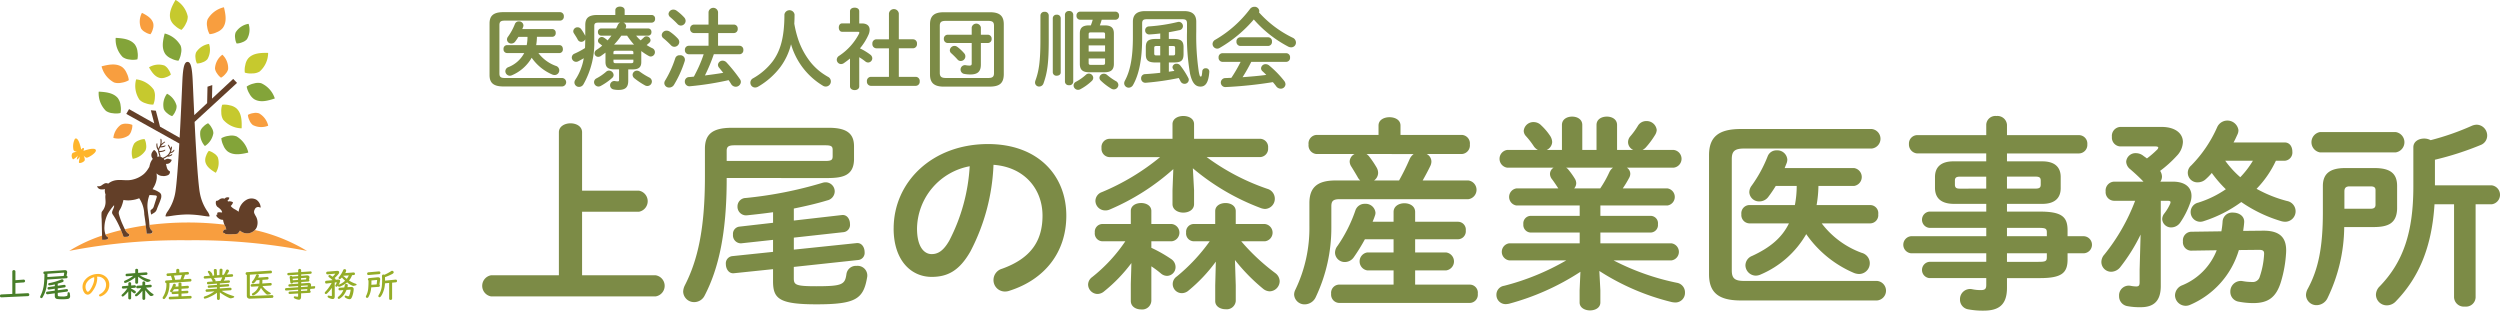 <svg xmlns="http://www.w3.org/2000/svg" xmlns:xlink="http://www.w3.org/1999/xlink" width="402.389" height="50" viewBox="0 0 402.389 50"><defs><style>.a{fill:none;}.b{clip-path:url(#a);}.c{fill:#83a439;}.d{fill:#f89e3f;}.e{fill:#c6c92e;}.f{fill:#633f28;}.g{fill:#ffb52a;}.h{fill:#487e29;}.i{fill:#94ad27;}.j{fill:#7c8b46;}</style><clipPath id="a"><rect class="a" width="402.389" height="50"/></clipPath></defs><g class="b"><path class="c" d="M95.609,33.043a4.042,4.042,0,0,0-2.174-2.389,2.2,2.2,0,0,0-1.155.042,3.231,3.231,0,0,0-1.152.48c-.005,0-.006.01-.009.016a.071.071,0,0,0-.007.012.059.059,0,0,0,0,.02c0,.005-.005.009,0,.016a3.171,3.171,0,0,0,.435,1.106,2.325,2.325,0,0,0,.754.872c1.014.614,2.247.245,3.284-.092a.057.057,0,0,0,.034-.082" transform="translate(-51.398 -17.261)"/><path class="c" d="M87.041,11.955s0,0,.006,0a.056.056,0,0,0,.013.01.051.051,0,0,0,.024.011s0,0,.006,0a2.377,2.377,0,0,0,.885-.206,1.706,1.706,0,0,0,.742-.485,3.016,3.016,0,0,0,.275-2.432.056.056,0,0,0-.069-.039A3.021,3.021,0,0,0,86.9,10.184a1.712,1.712,0,0,0-.088.9,2.391,2.391,0,0,0,.228.87" transform="translate(-48.967 -4.975)"/><path class="c" d="M75.171,45.549h0a.04.04,0,0,0-.05-.013,2.384,2.384,0,0,0-.719.519,1.778,1.778,0,0,0-.5.716,2.955,2.955,0,0,0,.688,2.381.057.057,0,0,0,.088.011,3.017,3.017,0,0,0,1.316-2.044,1.685,1.685,0,0,0-.259-.839,2.41,2.41,0,0,0-.56-.73" transform="translate(-41.652 -25.688)"/><path class="c" d="M45.853,15.11c-.72-.94-1.991-1.052-3.081-1.125a.056.056,0,0,0-.056.056,4.039,4.039,0,0,0,1.135,3.036,2.224,2.224,0,0,0,1.1.39,3.173,3.173,0,0,0,1.235-.021s0,0,.005,0a.047.047,0,0,0,.018-.015.042.042,0,0,0,.012-.015s0,0,0-.006a3.1,3.1,0,0,0,.014-1.159,2.344,2.344,0,0,0-.389-1.138" transform="translate(-24.1 -7.89)"/><path class="c" d="M84.139,50.182a2.2,2.2,0,0,0-1.206-.077,3.2,3.2,0,0,0-1.183.374s0,0,0,0a.052.052,0,0,0-.017.024s0,.007,0,.013,0,0,0,.007a3.137,3.137,0,0,0,.323,1.124,2.344,2.344,0,0,0,.679.959c.957.708,2.22.451,3.289.207a.057.057,0,0,0,.039-.069,4.1,4.1,0,0,0-1.912-2.567" transform="translate(-46.106 -28.242)"/><path class="c" d="M39.585,34.956c-.725-.935-2-1.041-3.087-1.107a.056.056,0,0,0-.056.056,4.012,4.012,0,0,0,1.174,3.045,2.264,2.264,0,0,0,1.107.371,3.165,3.165,0,0,0,1.212-.031s0,0,0,0a.048.048,0,0,0,.019-.015.047.047,0,0,0,.011-.014s0,0,0-.006a3.111,3.111,0,0,0,.007-1.159,2.347,2.347,0,0,0-.4-1.136" transform="translate(-20.56 -19.097)"/><path class="c" d="M60.486,12.382a.056.056,0,0,0-.069.039c-.266,1.062-.549,2.315.135,3.288a2.344,2.344,0,0,0,.946.7,3.141,3.141,0,0,0,1.119.347s.005,0,.009,0l.008,0a.055.055,0,0,0,.027-.019s0,0,0,0a3.209,3.209,0,0,0,.4-1.178,2.181,2.181,0,0,0-.056-1.214,4.116,4.116,0,0,0-2.523-1.957" transform="translate(-33.923 -6.984)"/><path class="c" d="M60.911,34.647a.057.057,0,0,0-.077.02,2.955,2.955,0,0,0-.489,2.434,1.774,1.774,0,0,0,.555.67,2.377,2.377,0,0,0,.757.458s.005,0,.008,0h.013a.052.052,0,0,0,.027-.01s0,0,.006,0a2.4,2.4,0,0,0,.5-.771,1.686,1.686,0,0,0,.19-.881,3.046,3.046,0,0,0-1.489-1.915" transform="translate(-33.979 -19.543)"/><path class="d" d="M63.68,86.657a28.187,28.187,0,0,0-8.246-3.271l-.03.028-.022.021a1.76,1.76,0,0,1-1.081.484,1.73,1.73,0,0,1-1.23-.414l-.035-.031c-.037.053-.075.107-.112.158-.075.1-.177.3-.3.349a2.636,2.636,0,0,1-.748.06,4.116,4.116,0,0,1-1.129-.02.226.226,0,0,1-.174-.137.752.752,0,0,1-.134-.016c-.168-.041-.143-.236-.074-.354a.447.447,0,0,1,.224-.2.63.63,0,0,1,.264-.029,1.666,1.666,0,0,1-.131-.407,2.875,2.875,0,0,1-.156-.294c0-.01-.01-.02-.015-.031s-.012-.022-.017-.034a49.581,49.581,0,0,0-12.058.045c0,.011,0,.022,0,.033s0,.017,0,.026a1.164,1.164,0,0,0,.462.94.06.06,0,0,1,.031.053c-.01.466-.5.353-.878.382a.062.062,0,0,1-.061-.061c-.042-.414-.091-.827-.141-1.239l0-.025c0-.012,0-.024,0-.035-1.162.163-2.289.372-3.38.618l.018.034.011.02a1.591,1.591,0,0,0,.668.759.059.059,0,0,1,.031.053c-.01.466-.5.353-.878.382a.062.062,0,0,1-.059-.045c-.118-.338-.246-.673-.382-1l-.01-.025L33.9,83.4q-1.289.311-2.494.7c0,.011.007.022.012.033s.005.016.008.024a.806.806,0,0,0,.129.212.929.929,0,0,0,.214.168.185.185,0,0,1,.03.053c.149.438-.676.367-.878.382a.062.062,0,0,1-.061-.061c0-.189-.009-.377-.013-.566V84.32c0-.013,0-.026,0-.039A25.042,25.042,0,0,0,25.7,86.657l-.148.092.17-.037A94.069,94.069,0,0,1,44.69,85.035a94.068,94.068,0,0,1,18.968,1.677l.17.037Z" transform="translate(-14.416 -46.361)"/><path class="d" d="M39.537,26.7a2.2,2.2,0,0,0,1.185.048,3.211,3.211,0,0,0,1.177-.394s0,0,0,0a.051.051,0,0,0,.018-.027.036.036,0,0,0,0-.008s0,0,0-.009a3.152,3.152,0,0,0-.343-1.12,2.35,2.35,0,0,0-.7-.949c-.969-.688-2.225-.409-3.287-.148a.057.057,0,0,0-.039.069A4.078,4.078,0,0,0,39.537,26.7" transform="translate(-21.189 -13.431)"/><path class="d" d="M76.837,7s0,0,0,0a.048.048,0,0,0,.024.017.04.04,0,0,0,.013,0s0,0,.007,0A3.141,3.141,0,0,0,78.01,6.7a2.344,2.344,0,0,0,.958-.68c.707-.957.449-2.22.2-3.289A.056.056,0,0,0,79.1,2.7a4.1,4.1,0,0,0-2.566,1.915,2.2,2.2,0,0,0-.076,1.206A3.2,3.2,0,0,0,76.837,7" transform="translate(-43.112 -1.519)"/><path class="d" d="M80.535,20.25a2.956,2.956,0,0,0-1.148,2.2,1.768,1.768,0,0,0,.346.8,2.38,2.38,0,0,0,.6.652s.007,0,.01,0h.007a.052.052,0,0,0,.034,0s0,0,.006,0a2.379,2.379,0,0,0,.679-.585,1.734,1.734,0,0,0,.434-.764,2.984,2.984,0,0,0-.879-2.289.057.057,0,0,0-.088-.011" transform="translate(-44.784 -11.416)"/><path class="d" d="M52.459,7.864a2.376,2.376,0,0,0,.824.34h0a.04.04,0,0,0,.051-.013,2.4,2.4,0,0,0,.371-.826,1.732,1.732,0,0,0,.064-.888C53.555,5.622,52.724,5.164,52,4.789a.057.057,0,0,0-.083.034,2.976,2.976,0,0,0-.107,2.463,1.747,1.747,0,0,0,.648.579" transform="translate(-29.1 -2.698)"/><path class="d" d="M92.292,43.62a2.976,2.976,0,0,0,2.468.153A.056.056,0,0,0,94.8,43.7a3.076,3.076,0,0,0-1.442-1.926,1.657,1.657,0,0,0-.909-.056,2.412,2.412,0,0,0-.887.282s0,0,0,0a.047.047,0,0,0-.017.024.044.044,0,0,0,0,.012s0,0,0,.007a2.368,2.368,0,0,0,.245.847,1.761,1.761,0,0,0,.513.72" transform="translate(-51.642 -23.518)"/><path class="d" d="M43.113,45.825a3.035,3.035,0,0,0-1.232,2.087.057.057,0,0,0,.054.071,2.977,2.977,0,0,0,2.419-.432,1.722,1.722,0,0,0,.424-.753,2.382,2.382,0,0,0,.154-.891l0,0a.055.055,0,0,0-.018-.035h0s0-.006-.007-.008a2.4,2.4,0,0,0-.9-.18,1.7,1.7,0,0,0-.891.147" transform="translate(-23.628 -25.768)"/><path class="e" d="M94.077,19.527c-1.092-.01-2.38.009-3.163.9a2.335,2.335,0,0,0-.459,1.07,3.15,3.15,0,0,0-.078,1.185s0,0,.006.008h0a.054.054,0,0,0,.029.027l0,0a3.148,3.148,0,0,0,1.191.115,2.27,2.27,0,0,0,1.156-.3A4.019,4.019,0,0,0,94.131,19.6a.057.057,0,0,0-.054-.071" transform="translate(-50.974 -11.016)"/><path class="e" d="M83.078,38.745a3.147,3.147,0,0,0-1.185-.094.041.041,0,0,0-.036.036s0,0,0,0a3.15,3.15,0,0,0-.132,1.189,2.269,2.269,0,0,0,.286,1.16,4.022,4.022,0,0,0,2.918,1.409A.057.057,0,0,0,85,42.393c.025-1.091.025-2.376-.853-3.171a2.331,2.331,0,0,0-1.066-.477" transform="translate(-46.104 -21.792)"/><path class="e" d="M74.086,18.7a3.017,3.017,0,0,0,.29-2.431.056.056,0,0,0-.069-.039,3.018,3.018,0,0,0-2.03,1.351,1.716,1.716,0,0,0-.094.9,2.391,2.391,0,0,0,.223.872s0,0,.007,0a.045.045,0,0,0,.011.009.048.048,0,0,0,.025.011s0,0,.006,0a2.388,2.388,0,0,0,.886-.2,1.707,1.707,0,0,0,.745-.481" transform="translate(-40.714 -9.154)"/><path class="e" d="M57.564,23.98a2.972,2.972,0,0,0-2.448.248.057.057,0,0,0-.034.083c.414.7.917,1.5,1.779,1.672a1.715,1.715,0,0,0,.887-.111,2.4,2.4,0,0,0,.806-.417s0-.006,0-.009a.02.02,0,0,0,0-.005.054.054,0,0,0,.007-.035s0,0,0-.005a2.369,2.369,0,0,0-.387-.8,1.747,1.747,0,0,0-.617-.616" transform="translate(-31.072 -13.426)"/><path class="e" d="M63.719.016a.057.057,0,0,0-.088.011c-.539.947-1.145,2.068-.761,3.185a2.328,2.328,0,0,0,.724.945,3.173,3.173,0,0,0,.988.639s.006,0,.01,0H64.6a.054.054,0,0,0,.034-.012s0,0,.005,0a3.207,3.207,0,0,0,.694-1.012,2.232,2.232,0,0,0,.286-1.13,4.018,4.018,0,0,0-1.9-2.624" transform="translate(-35.402 0)"/><path class="e" d="M50.2,29.318a.057.057,0,0,0-.071.054,3.971,3.971,0,0,0,.56,3.227,2.287,2.287,0,0,0,1,.566,3.172,3.172,0,0,0,1.187.21l0,0a.056.056,0,0,0,.034-.017l0,0s.006,0,.008-.007a3.186,3.186,0,0,0,.244-1.2,2.255,2.255,0,0,0-.19-1.184A4.046,4.046,0,0,0,50.2,29.318" transform="translate(-28.232 -16.54)"/><path class="e" d="M77.217,56.159a2.4,2.4,0,0,0-.817-.414h-.006a.052.052,0,0,0-.031.005l-.009,0s-.006,0-.009,0a2.382,2.382,0,0,0-.422.777,1.747,1.747,0,0,0-.133.907c.156.864.952,1.38,1.643,1.806a.056.056,0,0,0,.077-.02,3.015,3.015,0,0,0,.306-2.431,1.7,1.7,0,0,0-.6-.64" transform="translate(-42.749 -31.451)"/><path class="e" d="M50.758,51.381s0,0-.007,0a.042.042,0,0,0-.013-.01.051.051,0,0,0-.024-.01s0,0-.005,0a2.39,2.39,0,0,0-.884.209,1.714,1.714,0,0,0-.74.489,3.018,3.018,0,0,0-.265,2.433.057.057,0,0,0,.069.039,3.044,3.044,0,0,0,2.006-1.351,1.671,1.671,0,0,0,.1-.9,2.412,2.412,0,0,0-.234-.892" transform="translate(-27.473 -28.973)"/><path class="f" d="M58.435,43.774c-.306-2.01-.6-6.988-.811-11.251L64.44,26.26l.014-.013-.616-.644-3.415,3.177.047-2.16v-.027l-.758.259-.012,0-.058,2.649-2.07,1.925c-.078-1.612-.143-3.066-.19-4.137-.027-.616-.049-1.1-.064-1.413-.106-2.2-.331-3.012-.83-3.012s-.724.817-.83,3.012c-.015.306-.036.785-.063,1.391-.082,1.849-.215,4.828-.378,7.805l-3.157-1.786-.669-2.55,0-.013-.811-.077.554,2.115-4.044-2.286-.016-.01-.44.754-.01.016L55.164,36c-.184,3.218-.4,6.294-.625,7.77a7.585,7.585,0,0,1-1.232,3.131,1.851,1.851,0,0,0-.371.783.041.041,0,0,0,.015.032.23.23,0,0,0,.138.027,7.48,7.48,0,0,0,.812-.094,18.294,18.294,0,0,1,2.587-.231,18.307,18.307,0,0,1,2.587.231c.595.085.884.124.95.067a.042.042,0,0,0,.015-.032,1.852,1.852,0,0,0-.371-.783,7.591,7.591,0,0,1-1.232-3.131" transform="translate(-26.302 -12.902)"/><path class="f" d="M46.475,57.267a1.822,1.822,0,0,0,.8-.141.545.545,0,0,0,.331-.428c.033-.127.02-.176-.09-.244a.825.825,0,0,1-.382-.5c-.068-.215-.109-.436-.162-.655a.8.8,0,0,0,.72-.258.969.969,0,0,0,.136-.195c.031-.058.081-.143.037-.206a.159.159,0,0,0-.1-.05l-.147-.038a2.925,2.925,0,0,0-.291-.072.555.555,0,0,0-.287.05,1.486,1.486,0,0,0-.284.149s0,.007-.007.01a1.357,1.357,0,0,0-.154-.217l.211-.1a2.316,2.316,0,0,0,.366-.238.987.987,0,0,0,.4-.039c.089-.036.175-.08.261-.125a.293.293,0,0,0,.084-.054.359.359,0,0,0,.065-.11c.02-.049-.048-.1-.09-.069a1.238,1.238,0,0,1-.486.211.824.824,0,0,0,.127-.131,1.951,1.951,0,0,0,.116-.2l.257-.1a1.167,1.167,0,0,0,.139-.058.845.845,0,0,0,.166-.149.477.477,0,0,0,.074-.086.348.348,0,0,0,.038-.121.061.061,0,0,0-.035-.072.06.06,0,0,0-.076.025.65.65,0,0,1-.283.273,1.383,1.383,0,0,1-.17.062,2.033,2.033,0,0,0,.083-.23,3.843,3.843,0,0,0,.083-.377.4.4,0,0,0-.021-.248.062.062,0,0,0-.112.014c-.021.094-.041.189-.061.283-.027-.063-.05-.128-.081-.19a1.278,1.278,0,0,0-.259-.4.062.062,0,0,0-.1.075,7.278,7.278,0,0,1,.369.791,1.558,1.558,0,0,1-.368.7,2.459,2.459,0,0,1-.855.527.986.986,0,0,0-.225-.136.759.759,0,0,0-.111-.031.913.913,0,0,0-.042-.293c-.043-.13-.084-.258-.116-.391-.005-.023-.011-.046-.017-.068a2.586,2.586,0,0,0,.527-.075,1.022,1.022,0,0,0,.252-.09,1.316,1.316,0,0,0,.149-.122c.055-.045-.015-.129-.074-.1a1.584,1.584,0,0,1-.894.186.536.536,0,0,1,0-.187,1.4,1.4,0,0,1,.137-.365,2.9,2.9,0,0,0,.521-.064.677.677,0,0,0,.182-.057,1.518,1.518,0,0,0,.148-.1c.052-.037.024-.136-.047-.112a2.558,2.558,0,0,1-.684.143,3.054,3.054,0,0,1,.665-.637.061.061,0,0,0-.062-.105,2.222,2.222,0,0,0-.505.375,2.777,2.777,0,0,0,.036-.4,1.345,1.345,0,0,0-.01-.233.826.826,0,0,0-.064-.183c-.025-.06-.112-.024-.114.031-.008.18.02.36.011.54a2.679,2.679,0,0,1-.124.543s0,0,0,.006c-.019.027-.037.054-.055.081l0,0a1.9,1.9,0,0,0-.148.276.8.8,0,0,0-.027.087,2.217,2.217,0,0,1-.159-.8c0-.057-.085-.088-.114-.031a.613.613,0,0,0-.038.341,1.4,1.4,0,0,0,.048.332,2.653,2.653,0,0,0,.126.267l.1.2c0,.032.017.207.024.242.031.171.1.33.141.5a1.037,1.037,0,0,1,.034.229,2.084,2.084,0,0,0-.342.018.8.8,0,0,0,.015-.361,1.254,1.254,0,0,0-.356-.615c-.07-.074-.151-.151-.24-.057a1.867,1.867,0,0,0-.222.291.881.881,0,0,0-.134.623.912.912,0,0,0,.227.464,2.18,2.18,0,0,0-.466.9l-.013.048q-.048.174-.082.339c-.06.114-.136.223-.184.3a3.811,3.811,0,0,1-.675.831,4.3,4.3,0,0,1-1.852.922c-1.047.266-2.112-.146-3.137.212a2.413,2.413,0,0,0-.774.435.67.67,0,0,0-.628-.006,4.5,4.5,0,0,0-.474.309.789.789,0,0,1-.591.106.062.062,0,0,0-.075.075.733.733,0,0,0,.723.442,1.6,1.6,0,0,0,.528-.053,1.48,1.48,0,0,0,0,.545,2.342,2.342,0,0,0,.092.338c0,.013-.007.026-.009.039-.067.418.033.85.008,1.285a2.388,2.388,0,0,1-.341,1.093c-.109.179-.269.306-.3.512a5.605,5.605,0,0,0,.016,1q.013.556.025,1.112.018.781.036,1.562c0,.013,0,.026,0,.039s0,.014,0,.021c0,.189.009.377.013.566a.062.062,0,0,0,.061.061c.2-.015,1.027.056.878-.382a.2.2,0,0,0-.031-.053.929.929,0,0,1-.214-.168.8.8,0,0,1-.129-.212c0-.008-.006-.016-.009-.024l-.012-.033a.893.893,0,0,1-.032-.091,3.077,3.077,0,0,1-.137-1.155,5.016,5.016,0,0,1,.6-2.178,8.7,8.7,0,0,1,.947-1.283.677.677,0,0,1-.016.3c-.061.231-.21.461-.282.735-.068.255.041.394.181.6a11.448,11.448,0,0,1,.6,1.015c.232.439.438.891.628,1.35,0,.01.009.021.013.032l.01.025c.136.332.264.666.382,1a.063.063,0,0,0,.059.045c.382-.029.868.084.878-.383a.06.06,0,0,0-.03-.053,1.59,1.59,0,0,1-.668-.759l-.011-.02-.017-.034c-.122-.24-.224-.486-.312-.678a10.661,10.661,0,0,1-.613-1.653.837.837,0,0,1,.12-.77,4.109,4.109,0,0,0,.251-.482,6.745,6.745,0,0,0,.341-1.114,4.021,4.021,0,0,0,1.37.024,4.478,4.478,0,0,0,1.161-.3,4.83,4.83,0,0,1,.819,2.6c.092.583.171,1.167.243,1.752l0,.035,0,.025c.051.413.1.826.142,1.239a.062.062,0,0,0,.061.061c.381-.029.867.084.878-.383a.061.061,0,0,0-.031-.053,1.164,1.164,0,0,1-.462-.94c0-.009,0-.017,0-.026s0-.022,0-.033c-.028-.256-.036-.51-.061-.706-.077-.595-.17-1.191-.23-1.787a4.721,4.721,0,0,1,.3-2.3h.006c.259.01.519.023.777.05a.8.8,0,0,1,.315.056c.131.081.08.212.041.332l-.22.689q-.1.326-.208.651a.874.874,0,0,1-.395.556.249.249,0,0,0-.15.251,3.528,3.528,0,0,0,.091.5c.009.051.07.052.1.027.183-.143.406-.234.577-.394a1.252,1.252,0,0,0,.285-.526c.187-.52.436-1.016.6-1.544a1.27,1.27,0,0,0,.063-.692.712.712,0,0,0-.336-.406,3.97,3.97,0,0,0-1.049-.489c.046-.079.092-.16.137-.24a3.7,3.7,0,0,0,.536-1.516,3.457,3.457,0,0,0-.04-.791,1.909,1.909,0,0,0,.23.188,1.354,1.354,0,0,0,.779.231" transform="translate(-20.26 -28.926)"/><path class="f" d="M86.2,73.229a1.627,1.627,0,0,0-1.485.013,2.526,2.526,0,0,0-1.31,1.887c0,.02-.006.041-.007.061a6.559,6.559,0,0,0-.57-.367,2.217,2.217,0,0,1-.647-.48.989.989,0,0,1-.058-.088,1.174,1.174,0,0,0,.352-.51.066.066,0,0,0-.023-.088,1.015,1.015,0,0,0-.659-.136.746.746,0,0,0-.094.028,1.642,1.642,0,0,0-.108-.131.781.781,0,0,0,.3-.439.065.065,0,0,0-.045-.079.755.755,0,0,0-.5.019.617.617,0,0,0-.213.176.862.862,0,0,0-.6-.009c-.254.092-.429.367-.713.346a.064.064,0,0,0-.062.047.951.951,0,0,0,.2.911,2.827,2.827,0,0,1,.633.544,1.354,1.354,0,0,1,.153.338.244.244,0,0,1-.165.041c-.058-.008-.112-.034-.171-.04a.725.725,0,0,0-.1,0c-.1,0-.413.021-.364.2a.294.294,0,0,0,.066.11l.009.008a.652.652,0,0,0-.1.04c-.389.2.311.69.493.774a1.209,1.209,0,0,0,.463.089h.014a3.221,3.221,0,0,0,.217.777c.005.012.012.023.017.034s.01.02.015.03a2.832,2.832,0,0,0,.156.294,1.665,1.665,0,0,0,.131.407.632.632,0,0,0-.265.029.451.451,0,0,0-.224.2c-.07.119-.094.312.074.354a.753.753,0,0,0,.134.017.227.227,0,0,0,.174.137,4.133,4.133,0,0,0,1.129.02,2.633,2.633,0,0,0,.748-.06c.121-.049.222-.244.3-.349l.112-.158c.012.01.023.021.035.031a1.732,1.732,0,0,0,1.23.414,1.761,1.761,0,0,0,1.08-.484l.022-.021.03-.029a1.54,1.54,0,0,0,.28-.389,2.075,2.075,0,0,0-.092-1.784A4.317,4.317,0,0,1,85.9,75.4a.756.756,0,0,1,.084-.578.589.589,0,0,1,.855-.309.065.065,0,0,0,.1-.056,1.587,1.587,0,0,0-.739-1.228" transform="translate(-44.985 -41.111)"/><path class="g" d="M28.4,53.137l0-.011c.105-.254.114-.4.025-.451s-.212.031-.377.249l-.007.01c-.113-.559-.378-1.636-.767-1.78a.225.225,0,0,0-.253.058,2.623,2.623,0,0,0-.217,1.781c.063.176.31.254.571.287-.379.042-.776.139-.821.363a.884.884,0,0,0,.168.861.037.037,0,0,0,.02,0,2.723,2.723,0,0,0,.776-.629,1.788,1.788,0,0,0-.178.627.039.039,0,0,0,.019.027.032.032,0,0,0,.018,0l.014,0a1.8,1.8,0,0,0,.451-.471c-.119.464-.221.954-.137,1a.282.282,0,0,0,.14.031,1.14,1.14,0,0,0,.688-.321c.17-.152.053-.543-.1-.891.147.19.32.353.489.353a.252.252,0,0,0,.048,0c.321-.061,1.318-.657,1.428-1.087a.226.226,0,0,0-.078-.247c-.32-.261-1.384.054-1.924.238" transform="translate(-14.97 -28.851)"/><path class="h" d="M4.6,103.5a.231.231,0,0,0-.152-.031l-1.965.1v-1.74l1.344-.091a.229.229,0,0,0-.014-.457l-1.33.1V99.988a.215.215,0,0,0-.069-.166.255.255,0,0,0-.181-.068.259.259,0,0,0-.161.051.215.215,0,0,0-.089.183v3.6l-1.76.084a.221.221,0,0,0-.228.244c0,.144.087.223.244.223l4.231-.192a.227.227,0,0,0,.243-.247.215.215,0,0,0-.115-.2" transform="translate(0 -56.28)"/><path class="h" d="M20.842,105.434c-.032-.149-.123-.18-.193-.18s-.167.026-.167.2c0,.288-.051.366-.079.387a1.857,1.857,0,0,1-.826.09,2.342,2.342,0,0,1-.584-.043c-.06-.022-.09-.093-.09-.212v-.318l1.456-.2a.193.193,0,0,0,.186-.2.191.191,0,0,0-.213-.21l-.032,0-1.4.186v-.3l1.1-.157a.182.182,0,0,0,.17-.2.219.219,0,0,0-.02-.092.187.187,0,0,0-.18-.121l-.041,0-1.03.148v-.339c.306-.084.568-.168.781-.249a.208.208,0,0,0,.16-.2.255.255,0,0,0-.387-.217,8.468,8.468,0,0,1-1.768.546,1.018,1.018,0,0,0-.239.058.147.147,0,0,0-.081.136.186.186,0,0,0,.213.2,4.843,4.843,0,0,0,.849-.154v.285l-1,.144a.187.187,0,0,0-.175.2.193.193,0,0,0,.018.083.2.2,0,0,0,.181.122.257.257,0,0,0,.041,0l.931-.135V105l-1.215.16a.213.213,0,0,0,.014.425.3.3,0,0,0,.046,0l1.156-.156v.39a.715.715,0,0,0,.05.3.448.448,0,0,0,.344.225,5.129,5.129,0,0,0,.793.038,4.71,4.71,0,0,0,.95-.058.4.4,0,0,0,.33-.414,2.251,2.251,0,0,0-.057-.47" transform="translate(-9.606 -58.218)"/><path class="h" d="M15.957,101.516c0-.052.008-.129.016-.23l3.081-.208a.18.18,0,0,0,.18-.2.173.173,0,0,0-.162-.195l.1-.486.008-.056c0-.024,0-.044,0-.057,0-.136-.062-.3-.36-.314l-3.29.222a.181.181,0,0,0-.18.2c0,.173.108.2.173.2h0a16.127,16.127,0,0,1-.085,1.629,5.573,5.573,0,0,1-.53,1.844.574.574,0,0,0-.074.216.189.189,0,0,0,.086.163.2.2,0,0,0,.108.036.225.225,0,0,0,.19-.132,4.762,4.762,0,0,0,.579-1.405,7.918,7.918,0,0,0,.161-1.229m.037-.634q.006-.211.006-.356v-.167l2.614-.183h.009c.064,0,.08.031.083.065l-.085.468Z" transform="translate(-8.369 -56.29)"/><path class="g" d="M34.236,101.646a1.828,1.828,0,0,0-1.277-.465,2.778,2.778,0,0,0-1.051.206,2.469,2.469,0,0,0-.941.654,1.748,1.748,0,0,0-.486,1.178,1.579,1.579,0,0,0,.292.986.675.675,0,0,0,.54.307c.289,0,.585-.247.906-.756a3.5,3.5,0,0,0,.631-1.813,1.084,1.084,0,0,0-.04-.323l.158-.006a1.291,1.291,0,0,1,1.3,1.322,1.546,1.546,0,0,1-.336.964,1.652,1.652,0,0,1-.508.448,1.625,1.625,0,0,0-.222.138.2.2,0,0,0-.065.141.176.176,0,0,0,.037.1.181.181,0,0,0,.156.074.439.439,0,0,0,.165-.038,2.125,2.125,0,0,0,.849-.6,1.865,1.865,0,0,0,.445-1.236,1.662,1.662,0,0,0-.547-1.282m-1.877.3a2.343,2.343,0,0,1-.134.726,4.235,4.235,0,0,1-.462.96c-.226.346-.367.418-.445.418-.055,0-.12-.054-.187-.157a1.223,1.223,0,0,1-.175-.679,1.271,1.271,0,0,1,.257-.739,2.049,2.049,0,0,1,1.134-.773c.008.112.012.194.012.244" transform="translate(-17.197 -57.085)"/><path class="h" d="M46.008,101.552a1.085,1.085,0,0,0,.353-.124,5.673,5.673,0,0,0,1.254-.764v.8a.2.2,0,0,0,.231.215c.151,0,.234-.076.234-.215v-.917a7.167,7.167,0,0,0,1.194.741.765.765,0,0,0,.315.1.929.929,0,0,0,.383-.108c.029-.013.115-.051.115-.121s-.073-.118-.246-.171a5.718,5.718,0,0,1-1.478-.661l1.029-.071a.186.186,0,0,0,.191-.2c0-.135-.08-.21-.228-.21h0l-1.274.09V99.5a.212.212,0,0,0-.046-.138.223.223,0,0,0-.188-.086.205.205,0,0,0-.231.224v.468l-1.354.1a.19.19,0,0,0-.2.2.187.187,0,0,0,.207.207l1.027-.071a5.81,5.81,0,0,1-1.331.775c-.1.041-.149.1-.149.18a.173.173,0,0,0,.191.191" transform="translate(-25.849 -56.011)"/><path class="h" d="M52.662,105.889a4.392,4.392,0,0,1-.51-.41,5.025,5.025,0,0,1-.519-.542l.732-.058a.208.208,0,0,0,.123-.361.193.193,0,0,0-.146-.053l-.836.063v-.387c0-.136-.081-.21-.228-.21a.242.242,0,0,0-.141.042.191.191,0,0,0-.085.168v.423l-.791.061a.2.2,0,0,0-.2.212.207.207,0,0,0,.058.158.227.227,0,0,0,.179.047l.563-.044a4.229,4.229,0,0,1-.822.923c-.068.057-.106.091-.118.1a.186.186,0,0,0-.057.13.181.181,0,0,0,.044.117.169.169,0,0,0,.137.066.619.619,0,0,0,.315-.175,4.634,4.634,0,0,0,.692-.716v1.238a.236.236,0,0,0,.031.117.228.228,0,0,0,.424-.117v-1.338a8.094,8.094,0,0,0,.678.8.39.39,0,0,0,.257.146.785.785,0,0,0,.315-.087c.024-.012.1-.048.1-.112s-.058-.117-.191-.208" transform="translate(-28.133 -58.636)"/><path class="h" d="M47.2,105.809a.263.263,0,0,0-.142-.219,6.816,6.816,0,0,0-.619-.351v-.082l.577-.043a.187.187,0,0,0,.194-.2.219.219,0,0,0-.054-.145A.2.2,0,0,0,47,104.7l-.561.042v-.323a.2.2,0,0,0-.048-.135.233.233,0,0,0-.18-.075.247.247,0,0,0-.141.042.192.192,0,0,0-.085.168v.36l-.836.066a.189.189,0,0,0-.2.2.223.223,0,0,0,.024.1.2.2,0,0,0,.183.1l.03,0,.648-.048a4.654,4.654,0,0,1-.844.981.232.232,0,0,0-.092.167.172.172,0,0,0,.051.121c.07.081.17.078.3-.024a4.3,4.3,0,0,0,.73-.746v1.076a.2.2,0,0,0,.033.114.211.211,0,0,0,.2.1.219.219,0,0,0,.186-.089.211.211,0,0,0,.04-.129v-1.123c.052.041.119.1.2.165.151.127.164.135.167.138a.243.243,0,0,0,.341-.01.221.221,0,0,0,.049-.138" transform="translate(-25.331 -58.792)"/><path class="i" d="M65.982,106.568a.209.209,0,0,0-.2-.081l-1.4.062v-.426l.895-.054a.2.2,0,0,0,.215-.215.183.183,0,0,0-.21-.2l-.9.056v-.367l.972-.065a.206.206,0,0,0,.215-.223c0-.129-.078-.2-.218-.2l-.97.074v-.382a.208.208,0,0,0-.048-.137.243.243,0,0,0-.194-.086.254.254,0,0,0-.164.057.2.2,0,0,0-.08.166v.418l-.5.039a.717.717,0,0,0,.074-.249.2.2,0,0,0-.114-.193.239.239,0,0,0-.123-.032c-.106,0-.186.072-.237.214a4.135,4.135,0,0,1-.372.772.418.418,0,0,0-.079.19.182.182,0,0,0,.063.134.173.173,0,0,0,.123.055c.068,0,.187-.049.443-.472l.721-.049v.365l-.885.056a.2.2,0,0,0-.215.213.191.191,0,0,0,.054.146.237.237,0,0,0,.182.048l.863-.051v.417l-1.348.059a.2.2,0,0,0-.216.218.183.183,0,0,0,.088.17.244.244,0,0,0,.12.035h.01l3.246-.134a.224.224,0,0,0,.182-.352" transform="translate(-35.169 -58.861)"/><path class="i" d="M61.17,101.561l3.342-.232a.192.192,0,0,0,.191-.215c0-.14-.082-.218-.234-.218h0l-1.066.075c.06-.148.118-.3.172-.455s.082-.238.094-.273l.434-.032A.193.193,0,0,0,64.3,100a.225.225,0,0,0-.027-.106.2.2,0,0,0-.194-.109l-1.321.1v-.358a.229.229,0,0,0-.052-.152.242.242,0,0,0-.2-.087.263.263,0,0,0-.163.052.23.23,0,0,0-.085.187v.4l-1.373.1a.189.189,0,0,0-.191.21.208.208,0,0,0,.026.105.2.2,0,0,0,.183.108l.5-.038c.087.248.159.476.213.681l-.948.066a.194.194,0,0,0-.2.215.217.217,0,0,0,.06.156.214.214,0,0,0,.145.062v.1a3.673,3.673,0,0,1-.518,2.063.4.4,0,0,0-.09.2.192.192,0,0,0,.093.162.206.206,0,0,0,.114.04.255.255,0,0,0,.193-.12,2.932,2.932,0,0,0,.357-.56,4.272,4.272,0,0,0,.343-1.851Zm1.987-1.279a6.36,6.36,0,0,1-.226.72l-.841.059a3.982,3.982,0,0,0-.218-.681v0Z" transform="translate(-33.891 -56.018)"/><path class="i" d="M79.843,103.579a7.173,7.173,0,0,1-1.733-.781l1.4-.092a.187.187,0,0,0,.194-.2c0-.136-.079-.21-.226-.21h0l-1.666.112v-.226l1.3-.093a.191.191,0,1,0,0-.38l-1.3.09v-.2l1.422-.1a.2.2,0,0,0,.207-.2.176.176,0,0,0-.2-.191l-.8.06c.2-.286.221-.376.221-.421a.22.22,0,0,0-.045-.14l1.127-.082a.2.2,0,0,0,.21-.21.188.188,0,0,0-.024-.1.185.185,0,0,0-.17-.1.242.242,0,0,0-.043,0l-.785.057c.314-.384.353-.514.353-.578a.216.216,0,0,0-.11-.187.28.28,0,0,0-.153-.044.225.225,0,0,0-.217.165,4.859,4.859,0,0,1-.341.678l-.261.019.048-.756v-.024c0-.08-.031-.215-.242-.215a.218.218,0,0,0-.236.238l-.013.789-.407.029-.026-.77a.22.22,0,0,0-.241-.238.248.248,0,0,0-.187.063.2.2,0,0,0-.049.152.174.174,0,0,0,0,.027l.056.8-.3.022a.179.179,0,0,0,.028-.1.873.873,0,0,0-.316-.517c-.159-.162-.272-.184-.363-.117a.147.147,0,0,0-.071.122.21.21,0,0,0,.052.125,1.715,1.715,0,0,1,.231.426.373.373,0,0,0,.047.087l-.782.056a.2.2,0,0,0-.209.213.194.194,0,0,0,.035.115.179.179,0,0,0,.148.076.218.218,0,0,0,.049,0l.975-.07v.01a.225.225,0,0,0,.047.124,2.054,2.054,0,0,1,.173.324.487.487,0,0,0,.039.074l-.743.054a.192.192,0,0,0-.2.2.2.2,0,0,0,.052.148.173.173,0,0,0,.124.044.236.236,0,0,0,.047,0l1.388-.1v.2l-1.29.093a.186.186,0,0,0-.2.2.163.163,0,0,0,.193.18l1.293-.09v.223l-1.64.109a.187.187,0,0,0-.191.2.2.2,0,0,0,.112.183.2.2,0,0,0,.111.024l1.207-.081c-.168.12-.339.231-.51.329a5.09,5.09,0,0,1-.916.438c-.137.045-.174.059-.188.066a.175.175,0,0,0-.1.16.165.165,0,0,0,.178.183,2.647,2.647,0,0,0,.678-.235,5.757,5.757,0,0,0,1.26-.715v.946a.233.233,0,0,0,.465,0v-1.014c.166.127.346.253.537.374a8.006,8.006,0,0,0,1.006.547.493.493,0,0,0,.2.043,1.285,1.285,0,0,0,.454-.118c.03-.012.122-.051.122-.121s-.084-.122-.281-.179m-2.828-2.64a1.215,1.215,0,0,0-.2-.214l1.383-.1a.326.326,0,0,0-.019.039,4.594,4.594,0,0,1-.256.528l-.837.063a.184.184,0,0,0,.026-.1.391.391,0,0,0-.1-.223" transform="translate(-42.433 -55.983)"/><path class="i" d="M95.127,103.971a.206.206,0,0,0-.17-.076l-3.343.131c-.024,0-.041,0-.053,0-.074,0-.123-.014-.143-.04a.214.214,0,0,1-.026-.127v-3.251l3.355-.221a.194.194,0,0,0,.2-.215.2.2,0,0,0-.229-.218l-3.811.251a.2.2,0,0,0-.193.221.2.2,0,0,0,.119.2.236.236,0,0,0,.072.016v3.313a.6.6,0,0,0,.079.344.529.529,0,0,0,.459.17l3.544-.133a.16.16,0,0,0,.105-.035.216.216,0,0,0,.089-.183.219.219,0,0,0-.053-.144" transform="translate(-51.178 -56.394)"/><path class="i" d="M95.969,102.9a.188.188,0,0,0-.215-.2l-1.315.085a2.618,2.618,0,0,0,.028-.377V102.2l.775-.051a.2.2,0,0,0,.214-.218c0-.127-.075-.2-.212-.2l-.021,0-1.444.11a.877.877,0,0,0,.122-.329.2.2,0,0,0-.091-.168.29.29,0,0,0-.162-.047c-.1,0-.166.059-.212.176-.031.076-.068.156-.111.24a2.994,2.994,0,0,1-.441.686c-.077.081-.113.141-.113.189a.194.194,0,0,0,.077.153.169.169,0,0,0,.106.041c.081,0,.229-.055.567-.524l.48-.034v.177a2.5,2.5,0,0,1-.031.406l-1.177.078a.2.2,0,0,0-.215.212.184.184,0,0,0,.207.2l1.077-.065a2.042,2.042,0,0,1-.9,1.082,1.076,1.076,0,0,0-.115.074.172.172,0,0,0-.059.136.165.165,0,0,0,.186.18.3.3,0,0,0,.142-.04,2.6,2.6,0,0,0,.491-.333,2.39,2.39,0,0,0,.628-.85,4.887,4.887,0,0,0,.845,1.007.333.333,0,0,0,.231.083,1.679,1.679,0,0,0,.39-.062c.1-.023.115-.082.115-.115,0-.075-.081-.126-.143-.157a3.378,3.378,0,0,1-.556-.374,3.044,3.044,0,0,1-.634-.667l1.262-.078a.205.205,0,0,0,.218-.221" transform="translate(-52.232 -57.154)"/><path class="i" d="M110.179,102.185a.173.173,0,0,0-.194-.11l-.512.039.025-.169,0-.065c-.007-.143-.081-.316-.4-.33l-1.181.085v-.225l1.113-.075c.178-.012.2-.12.2-.183a.171.171,0,0,0-.066-.142l.077-.329,0-.069c-.027-.171-.154-.262-.38-.273l-.954.074v-.225l1.49-.1a.193.193,0,0,0,.2-.2.186.186,0,0,0-.051-.14.2.2,0,0,0-.155-.045l-1.489.1v-.268a.238.238,0,1,0-.476,0v.3l-1.551.107c-.176.012-.2.12-.2.183a.186.186,0,0,0,.2.207l1.549-.106v.229l-.943.075a.209.209,0,0,0-.192-.1c-.2,0-.234.129-.234.2a.164.164,0,0,0,0,.035l.1.772c.027.177.13.214.213.214a.206.206,0,0,0,.228-.157l.824-.054v.229l-1.373.1a.185.185,0,0,0-.2.2.167.167,0,0,0,.191.178l.027,0,1.351-.091v.2l-1.91.131a.192.192,0,0,0-.2.2.2.2,0,0,0,.052.149.178.178,0,0,0,.14.042l1.919-.13v.231l-1.341.075a.188.188,0,0,0-.2.2.172.172,0,0,0,.05.131.23.23,0,0,0,.171.047l1.317-.075v.42c0,.076-.031.092-.078.092a1.628,1.628,0,0,1-.363-.041.4.4,0,0,0-.093-.014.15.15,0,0,0-.16.17c0,.077.049.137.146.177a1.954,1.954,0,0,0,.659.2c.166,0,.365-.081.365-.464v-.564l1.332-.078c.183-.008.21-.12.21-.186a.174.174,0,0,0-.1-.168l.043-.279.575-.045a.194.194,0,0,0,.2-.207.247.247,0,0,0-.014-.083m-1.239.363-.03.246-.986.057v-.234Zm.069-.567-.019.17-1.066.072v-.2l1.058-.072h.007c.017,0,.017.009.018.025Zm-1.085-.939v-.258l.834-.061h.009c.015.006.019.013.02.018l-.056.248Zm-.476-.223v.252l-.849.058-.026-.245Z" transform="translate(-59.43 -56.018)"/><path class="i" d="M126.921,105.343c-.033,0-.06,0-.08,0l-.55.036a1.361,1.361,0,0,0,.063-.3.2.2,0,0,0-.112-.192.329.329,0,0,0-.141-.036c-.086,0-.2.039-.233.226-.022.112-.05.226-.084.342l-.706.048a.209.209,0,0,0-.22.221.186.186,0,0,0,.21.2l.567-.038a2.552,2.552,0,0,1-.759,1.024c-.1.079-.143.145-.143.206a.2.2,0,0,0,.057.135c.068.075.171.061.293-.02a2.523,2.523,0,0,0,.651-.61,3.517,3.517,0,0,0,.412-.77l.591-.041c.044,0,.058.007.061.01a.028.028,0,0,1,.006.021,2.215,2.215,0,0,1-.066.407,2.638,2.638,0,0,1-.173.545.14.14,0,0,1-.134.087.819.819,0,0,1-.288-.079.338.338,0,0,0-.129-.033.151.151,0,0,0-.159.173c0,.064.046.123.139.18a1.251,1.251,0,0,0,.628.231.368.368,0,0,0,.31-.176,1.893,1.893,0,0,0,.192-.459,3.543,3.543,0,0,0,.175-.968.335.335,0,0,0-.381-.367" transform="translate(-70.373 -59.154)"/><path class="i" d="M124.849,101.73a4.355,4.355,0,0,1-1.006-.5,2.593,2.593,0,0,0,.49-.859l.265-.019a.19.19,0,0,0,.2-.207.211.211,0,0,0-.215-.21l-1.358.106a.914.914,0,0,0,.156-.411.216.216,0,0,0-.1-.185.258.258,0,0,0-.139-.038.236.236,0,0,0-.242.163,2.888,2.888,0,0,1-.205.423,4.126,4.126,0,0,1-.469.678.226.226,0,0,0-.072.146.2.2,0,0,0,.063.134.167.167,0,0,0,.12.055c.058,0,.156-.034.378-.276.018.07.112.2.5.536a2.788,2.788,0,0,1-.887.586,1.207,1.207,0,0,0-.177.079l-.016.013a1.482,1.482,0,0,0,.282-.627c0-.091-.036-.242-.279-.242l-.058,0-.389.042v-.011a.272.272,0,0,0-.124-.221c-.009-.006-.028-.02-.057-.044a4.114,4.114,0,0,0,.642-.665.433.433,0,0,0,.107-.249c0-.113-.055-.247-.316-.247h-.017l-1.547.127a.208.208,0,0,0-.21.226.194.194,0,0,0,.221.21.364.364,0,0,0,.05,0l1.147-.114.03,0h.011a.308.308,0,0,1-.048.079,3.707,3.707,0,0,1-.377.415c-.142-.094-.25-.163-.329-.21-.137-.078-.25-.074-.312.018a.194.194,0,0,0-.04.112c0,.061.042.12.127.181a4.95,4.95,0,0,1,.544.451l-1,.1a.2.2,0,0,0-.2.217c0,.2.125.231.2.231a.442.442,0,0,0,.055-.006l.8-.1c-.049.1-.115.22-.2.355a6.383,6.383,0,0,1-.827,1.086.259.259,0,0,0-.084.179.153.153,0,0,0,.053.115c.088.084.2.078.326-.04a5.5,5.5,0,0,0,.763-.9v1.216a.19.19,0,0,1-.012.081c0,.007-.022.016-.061.016a1.563,1.563,0,0,1-.314-.042.783.783,0,0,0-.15-.022.139.139,0,0,0-.149.156c0,.087.082.165.251.238a1.52,1.52,0,0,0,.574.161c.148,0,.325-.072.325-.418v-2.242l.281-.035h.046a1.287,1.287,0,0,1-.179.4.319.319,0,0,0-.051.146.162.162,0,0,0,.075.139.2.2,0,0,0,.108.035c.071,0,.152-.069.256-.222a.185.185,0,0,0-.007.05.155.155,0,0,0,.173.167.917.917,0,0,0,.3-.094,4.09,4.09,0,0,0,1-.61,2.517,2.517,0,0,0,.965.57,2.054,2.054,0,0,0,.454-.1c.083-.023.1-.068.1-.1,0-.068-.069-.123-.218-.173m-1.04-1.32a2.8,2.8,0,0,1-.329.557,3.83,3.83,0,0,1-.368-.308.361.361,0,0,0-.221-.132h-.01l.041-.051Z" transform="translate(-67.665 -56.084)"/><path class="i" d="M135.812,100.811l.036,0,1.667-.142h0a.22.22,0,1,0-.017-.441l-.017,0-1.678.148a.209.209,0,0,0-.208.228.192.192,0,0,0,.218.207" transform="translate(-76.5 -56.546)"/><path class="i" d="M137.385,103.739a.205.205,0,0,0-.076-.169l.116-.749a.846.846,0,0,0,.008-.11c0-.14-.06-.306-.343-.306-.03,0-.055,0-.079,0l-1.326.131c-.186.018-.224.123-.224.207a.194.194,0,0,0,.093.178,11.666,11.666,0,0,1-.056,1.382,3.205,3.205,0,0,1-.3,1.032.424.424,0,0,0-.067.183.182.182,0,0,0,.1.176.23.23,0,0,0,.108.029.257.257,0,0,0,.207-.152,3.364,3.364,0,0,0,.432-1.413c.005-.053.009-.1.013-.128l1.174-.082a.2.2,0,0,0,.217-.213m-.443-.835-.071.652-.853.065c.009-.272.014-.508.014-.7l.831-.078h.024c.026,0,.051,0,.054.063" transform="translate(-76.241 -57.776)"/><path class="i" d="M142.51,101.429l-1.7.169c0-.1,0-.278-.008-.565a9.491,9.491,0,0,0,1.143-.494c.173-.088.258-.183.258-.288a.223.223,0,0,0-.068-.157.254.254,0,0,0-.357-.019,7.321,7.321,0,0,1-1.076.582.254.254,0,0,0-.148-.048c-.089,0-.239.035-.239.272,0,.048.006.142.016.277.005.083.008.173.008.27a8.455,8.455,0,0,1-.063,1.181,3.447,3.447,0,0,1-.451,1.253.462.462,0,0,0-.094.222.172.172,0,0,0,.07.143.2.2,0,0,0,.119.043c.117,0,.252-.151.424-.476a4.317,4.317,0,0,0,.454-1.767l.674-.062v2.519c0,.139.084.215.237.215a.23.23,0,0,0,.212-.109.212.212,0,0,0,.027-.106v-2.561l.574-.055a.209.209,0,0,0,.214-.223.2.2,0,0,0-.226-.215" transform="translate(-78.835 -56.425)"/><path class="j" d="M203.3,56.38a1.726,1.726,0,0,1,0,3.4h-9.134V70h11.818a1.72,1.72,0,0,1,0,3.405H179.533a1.726,1.726,0,0,1,0-3.405h10.9V46.984c0-.949.949-1.44,1.866-1.44.949,0,1.866.491,1.866,1.44v9.4Z" transform="translate(-100.477 -25.695)"/><path class="j" d="M259.311,55.283v.164c0,8.643-1.277,14.372-3.535,18.726a1.874,1.874,0,0,1-1.67,1.081,1.753,1.753,0,0,1-1.8-1.7,2.453,2.453,0,0,1,.262-.982c2.062-4.027,3.241-9.036,3.241-17.548V50.569c0-2.226,1.08-3.372,4.321-3.372h15.649c3.045,0,4.027,1.08,4.027,2.979v2.161c-.066,2.553-1.833,2.913-4.027,2.947Zm2.325,10.509a1.282,1.282,0,0,1-1.31-1.408,1.168,1.168,0,0,1,1.015-1.276l5.435-.622v-1.7c-1.44.2-2.848.36-4.125.491a1.386,1.386,0,0,1-1.6-1.408,1.346,1.346,0,0,1,1.342-1.375,64.682,64.682,0,0,0,12.277-2.423,1.827,1.827,0,0,1,.556-.1,1.466,1.466,0,0,1,1.474,1.473,1.516,1.516,0,0,1-1.211,1.44c-1.6.491-3.438.917-5.37,1.31v1.932l7.727-.884c.851-.1,1.31.688,1.31,1.441a1.176,1.176,0,0,1-1.015,1.31l-8.021.883v1.932L280.2,65.759c.851-.1,1.31.688,1.31,1.44a1.145,1.145,0,0,1-1.015,1.277L270.114,69.59v1.8c0,1.08.262,1.309,3.6,1.309,4.223,0,4.649-.262,4.878-2a1.539,1.539,0,0,1,1.637-1.276,1.556,1.556,0,0,1,1.7,1.767c-.589,3.536-1.768,4.42-8.151,4.42-6.056,0-7.006-.917-7.006-3.732V69.95l-6.286.655c-.818.1-1.309-.688-1.309-1.473a1.169,1.169,0,0,1,1.015-1.277l6.58-.687V65.235Zm13.586-13.259c1.015,0,1.146-.229,1.146-.786V50.8c0-.557-.131-.786-1.146-.786H260.588c-1.015,0-1.277.229-1.277.917v1.6Z" transform="translate(-142.347 -26.628)"/><path class="j" d="M330.048,66.791c0-7.464,6.188-13.586,15.191-13.586,7.988,0,12.6,5.009,12.6,11.524,0,5.925-3.5,10.279-9.134,12.08a2.145,2.145,0,0,1-.754.131,1.835,1.835,0,0,1-1.833-1.866,1.886,1.886,0,0,1,1.375-1.8c4.648-1.67,6.515-4.485,6.515-8.544,0-4.289-2.914-7.825-7.89-8.185a32.756,32.756,0,0,1-3.7,13.914c-1.8,3.176-3.732,4.125-6.253,4.125-3.339,0-6.122-2.684-6.122-7.791m3.765,0c0,3.012,1.178,4.125,2.357,4.125,1.015,0,1.9-.524,2.848-2.193a29.612,29.612,0,0,0,3.274-11.949,10.37,10.37,0,0,0-8.479,10.018" transform="translate(-186.209 -30.018)"/><path class="j" d="M408.831,66.509a25.027,25.027,0,0,1-4.387,4.55,1.683,1.683,0,0,1-1.08.426,1.546,1.546,0,0,1-1.506-1.506,1.527,1.527,0,0,1,.655-1.212,25.507,25.507,0,0,0,5.336-5.761h-3.667a1.264,1.264,0,0,1-1.244-1.408,1.248,1.248,0,0,1,1.211-1.375h4.583v-2.1c0-.851.818-1.276,1.67-1.276.818,0,1.637.425,1.637,1.276v2.1h3.274a1.4,1.4,0,0,1,0,2.783h-3.274v1.047a22.412,22.412,0,0,1,3.176,1.8,1.556,1.556,0,0,1,.72,1.31,1.406,1.406,0,0,1-1.342,1.408,1.523,1.523,0,0,1-.982-.36,16.207,16.207,0,0,0-1.572-1.179V72.6a1.47,1.47,0,0,1-1.637,1.375c-.851,0-1.67-.458-1.67-1.375v-2.75Zm10.083-11.72v2.226c0,.917-.851,1.375-1.735,1.375-.851,0-1.735-.458-1.735-1.375V54.789l.131-3.4a37.065,37.065,0,0,1-10.181,6.482,1.7,1.7,0,0,1-.786.164,1.565,1.565,0,0,1-1.571-1.538,1.526,1.526,0,0,1,1.047-1.408,37.291,37.291,0,0,0,9.363-5.631h-8.184a1.341,1.341,0,0,1-1.244-1.473,1.323,1.323,0,0,1,1.244-1.473h10.181V44.149c0-.884.884-1.31,1.735-1.31.884,0,1.735.426,1.735,1.31v2.357h10.64a1.328,1.328,0,0,1,1.277,1.473,1.345,1.345,0,0,1-1.277,1.473h-8.61a36.032,36.032,0,0,0,9.756,5.107,1.654,1.654,0,0,1,1.212,1.571,1.634,1.634,0,0,1-1.572,1.67,2.334,2.334,0,0,1-.655-.13,37.1,37.1,0,0,1-10.967-6.417Zm11.393,5.435a1.4,1.4,0,0,1,0,2.783h-3.8a33.61,33.61,0,0,0,5.467,5.107,1.686,1.686,0,0,1,.72,1.309,1.656,1.656,0,0,1-1.6,1.637,1.755,1.755,0,0,1-1.081-.425,30.046,30.046,0,0,1-4.518-4.616l.131,4.092v2.521a1.465,1.465,0,0,1-1.637,1.31c-.851,0-1.67-.458-1.67-1.31V70.11l.1-3.831a25.4,25.4,0,0,1-4.387,4.649,1.67,1.67,0,0,1-1.047.426,1.465,1.465,0,0,1-.851-2.685,29.171,29.171,0,0,0,5.3-5.663h-2.554a1.264,1.264,0,0,1-1.244-1.408,1.247,1.247,0,0,1,1.211-1.375h3.47V58.161c0-.884.818-1.31,1.67-1.31.818,0,1.637.425,1.637,1.31v2.062Z" transform="translate(-226.723 -24.169)"/><path class="j" d="M481.582,49.216a1.39,1.39,0,0,1-1.31-1.539,1.373,1.373,0,0,1,1.31-1.539h9.952V44.632c0-.916.884-1.342,1.768-1.342s1.768.426,1.768,1.342v1.506h9.854a1.372,1.372,0,0,1,1.31,1.539,1.39,1.39,0,0,1-1.31,1.539h-5.631a1.384,1.384,0,0,1,.753,1.211,1.752,1.752,0,0,1-.164.687c-.393.818-.818,1.6-1.244,2.357H506a1.521,1.521,0,0,1,0,3.012H485.281c-1.047,0-1.342.295-1.342,1.146V61a25.938,25.938,0,0,1-2.488,11.2,1.98,1.98,0,0,1-1.768,1.212,1.674,1.674,0,0,1-1.735-1.572,1.74,1.74,0,0,1,.2-.786,22.823,22.823,0,0,0,2.259-10.28V57.106c0-2.423,1.178-3.634,4.19-3.634h3.994a1.924,1.924,0,0,1-.426-.557c-.261-.458-.655-1.113-.982-1.637a1.568,1.568,0,0,1-.295-.851,1.418,1.418,0,0,1,.785-1.211Zm12.374,9.33c0-.949.884-1.407,1.735-1.407.884,0,1.735.458,1.735,1.407v1.572h6.908a1.264,1.264,0,0,1,1.244,1.408,1.281,1.281,0,0,1-1.244,1.408h-6.908v2.128h5.009a1.456,1.456,0,0,1,0,2.881h-5.009v2.292h8.839a1.3,1.3,0,0,1,1.244,1.473,1.32,1.32,0,0,1-1.244,1.473H485.15a1.341,1.341,0,0,1-1.244-1.473,1.323,1.323,0,0,1,1.244-1.473h8.806V67.942H489.7a1.462,1.462,0,0,1,0-2.881h4.255V62.933H489.34a28.912,28.912,0,0,1-1.8,2.913,1.759,1.759,0,0,1-1.408.753,1.561,1.561,0,0,1-1.6-1.473,1.779,1.779,0,0,1,.393-1.114,23.151,23.151,0,0,0,2.881-5.7,1.555,1.555,0,0,1,1.538-1.081,1.583,1.583,0,0,1,1.7,1.441,1.324,1.324,0,0,1-.1.491c-.1.327-.229.622-.36.949h3.372Zm-4.354-9.33a1.6,1.6,0,0,1,.426.393,15.774,15.774,0,0,1,1.211,1.8,1.753,1.753,0,0,1,.229.851,1.521,1.521,0,0,1-.655,1.212h4.027a37.072,37.072,0,0,0,1.7-3.437,2.069,2.069,0,0,1,.655-.818Z" transform="translate(-269.652 -24.424)"/><path class="j" d="M555.894,57.371a1.392,1.392,0,0,1,0-2.75h6.744l-.065-.1c-.327-.491-.622-.949-.949-1.375a1.4,1.4,0,0,1-.328-.851,1.2,1.2,0,0,1,.59-1.015h-7.5a1.443,1.443,0,0,1,0-2.848h4.976a1.762,1.762,0,0,1-.687-.621,12.819,12.819,0,0,0-1.244-1.605,1.271,1.271,0,0,1-.36-.851,1.555,1.555,0,0,1,1.6-1.408,1.689,1.689,0,0,1,1.211.524,9.306,9.306,0,0,1,1.375,1.6,1.988,1.988,0,0,1,.393,1.08,1.473,1.473,0,0,1-.884,1.277h2.455V44.407c0-.917.818-1.343,1.637-1.343s1.637.426,1.637,1.343v4.026h2.292V44.407c0-.917.818-1.343,1.67-1.343.818,0,1.637.426,1.637,1.343v4.026h2.619a1.394,1.394,0,0,1-.851-1.244,1.441,1.441,0,0,1,.36-.949,11.563,11.563,0,0,0,1.211-1.67,1.546,1.546,0,0,1,1.375-.786,1.62,1.62,0,0,1,1.67,1.44,1.705,1.705,0,0,1-.262.786,13.62,13.62,0,0,1-1.506,2.029,2.008,2.008,0,0,1-.524.393h5.042a1.437,1.437,0,0,1,0,2.848h-7.562a1.185,1.185,0,0,1,.557.983,1.371,1.371,0,0,1-.2.687,16,16,0,0,1-1.015,1.67h7.2a1.392,1.392,0,0,1,0,2.75h-10.8v1.67h8.119a1.19,1.19,0,0,1,1.146,1.342,1.207,1.207,0,0,1-1.146,1.342h-8.119V63.46h11.426a1.386,1.386,0,0,1,0,2.75h-9.3a39.146,39.146,0,0,0,10.181,3.6,1.555,1.555,0,0,1,1.31,1.572,1.537,1.537,0,0,1-1.572,1.6,3.655,3.655,0,0,1-.557-.065,38.127,38.127,0,0,1-11.655-5.009l.164,3.11v1.964c0,.851-.818,1.276-1.67,1.276-.818,0-1.67-.425-1.67-1.276V71.022l.131-2.979a39.924,39.924,0,0,1-11.491,5.14,3.271,3.271,0,0,1-.524.065,1.48,1.48,0,0,1-1.506-1.506A1.442,1.442,0,0,1,553.9,70.3a39.292,39.292,0,0,0,10.018-4.092h-9.167a1.386,1.386,0,0,1,0-2.75h11.327V61.725h-7.923a1.227,1.227,0,0,1-1.146-1.342,1.21,1.21,0,0,1,1.146-1.342h7.923v-1.67Zm13.488-2.75A17.285,17.285,0,0,0,570.856,52a1.89,1.89,0,0,1,.589-.72h-7.562a1.278,1.278,0,0,1,.328.262,12.5,12.5,0,0,1,1.08,1.506,1.422,1.422,0,0,1,.229.753,1.288,1.288,0,0,1-.327.818Z" transform="translate(-311.818 -24.296)"/><path class="j" d="M658.223,72.1a1.577,1.577,0,0,1,0,3.143H636.289c-3.7,0-5.107-1.375-5.107-4.223V51.87c0-2.848,1.408-4.223,5.107-4.223h21.083a1.581,1.581,0,0,1,0,3.143H636.845c-1.538,0-2,.426-2,1.7V70.4c0,1.277.458,1.7,2,1.7Zm-20.592-9.265a1.341,1.341,0,0,1-1.244-1.473,1.323,1.323,0,0,1,1.244-1.473H645a16.309,16.309,0,0,0,.295-3.077H641.92a20.255,20.255,0,0,1-1.178,1.735,1.772,1.772,0,0,1-1.441.753,1.57,1.57,0,0,1-1.637-1.473,1.762,1.762,0,0,1,.393-1.081,21.389,21.389,0,0,0,2.553-4.681,1.5,1.5,0,0,1,1.474-.982,1.608,1.608,0,0,1,1.7,1.473,1.8,1.8,0,0,1-.1.557c-.1.262-.229.557-.327.818h11.164a1.456,1.456,0,0,1,0,2.881h-5.73a19.2,19.2,0,0,1-.295,3.077h8.676a1.3,1.3,0,0,1,1.244,1.473,1.321,1.321,0,0,1-1.244,1.473h-7.857a14.187,14.187,0,0,0,6.45,4.747,1.728,1.728,0,0,1-.458,3.4,2.4,2.4,0,0,1-.785-.163,17.873,17.873,0,0,1-7.694-6.253,15.44,15.44,0,0,1-7.3,6.482,1.987,1.987,0,0,1-.818.2,1.7,1.7,0,0,1-1.67-1.67,1.663,1.663,0,0,1,1.08-1.506c2.913-1.342,4.812-2.947,5.926-5.238Z" transform="translate(-356.104 -26.882)"/><path class="j" d="M710.969,56.982c-1.67-.033-2.914-.687-2.947-2.521v-1.8c0-1.6.982-2.521,2.947-2.521h5.3V48.863H705.142a1.439,1.439,0,0,1-1.31-1.506,1.358,1.358,0,0,1,1.31-1.44h11.131v-1.7a1.47,1.47,0,0,1,1.637-1.375,1.536,1.536,0,0,1,1.7,1.408v1.67H731.2a1.358,1.358,0,0,1,1.342,1.473,1.376,1.376,0,0,1-1.342,1.473h-11.59V50.14h5.7c1.964,0,2.946.916,2.946,2.521v1.8c0,1.6-.982,2.521-2.946,2.521h-5.7v1.244h5.3c3.535,0,4.452.851,4.452,3.012v.949h2.553a1.375,1.375,0,0,1,0,2.75h-2.553v.982c0,2.161-.917,3.012-4.452,3.012h-5.3V70.5c0,2.782-1.375,3.667-3.732,3.667a12.337,12.337,0,0,1-2.455-.2,1.572,1.572,0,0,1-1.375-1.6,1.624,1.624,0,0,1,2-1.637,6.689,6.689,0,0,0,1.343.131c.72,0,.884-.229.884-.851v-1.08h-9.167a1.317,1.317,0,0,1,0-2.619h9.167V64.937h-12.08a1.379,1.379,0,0,1,0-2.75h12.08V60.845h-9.167a1.317,1.317,0,0,1,0-2.619h9.167V56.982Zm5.3-2.455V52.6h-4.19c-.687,0-.851.2-.851.655v.622c0,.589.327.655.851.655Zm3.339,0h4.583c.688,0,.851-.2.851-.655V53.25c0-.458-.163-.655-.851-.655h-4.583Zm0,7.661h6.417V61.6c0-.655-.2-.753-1.375-.753h-5.042Zm0,2.75v1.375h5.042c1.178,0,1.375-.1,1.375-.753v-.622Z" transform="translate(-396.575 -24.169)"/><path class="j" d="M782.394,62.858a28.534,28.534,0,0,1-3.241,5.2,1.911,1.911,0,0,1-1.473.786,1.579,1.579,0,0,1-1.6-1.572,1.817,1.817,0,0,1,.491-1.211,31.467,31.467,0,0,0,4.943-8.643h-3.405a1.387,1.387,0,0,1-1.342-1.506,1.426,1.426,0,0,1,1.342-1.572h4.747c-.72-.753-1.408-1.375-2.128-2a1.622,1.622,0,0,1-.655-1.211,1.5,1.5,0,0,1,1.571-1.375,1.938,1.938,0,0,1,1.146.393c.2.163.426.295.622.458a15.484,15.484,0,0,0,1.6-1.375.653.653,0,0,0,.229-.36q0-.2-.491-.2h-5.631a1.415,1.415,0,0,1-1.342-1.538,1.437,1.437,0,0,1,1.342-1.6h6.646c2.259,0,3.438,1.08,3.438,2.423a3.385,3.385,0,0,1-.982,2.226,18.661,18.661,0,0,1-2.685,2.423,1.771,1.771,0,0,1,.3.917,1.432,1.432,0,0,1-.262.818h2c2.03,0,3.011.95,3.011,2.292a3.254,3.254,0,0,1-.229,1.179,13.326,13.326,0,0,1-1.538,3.045,1.778,1.778,0,0,1-1.474.851,1.422,1.422,0,0,1-1.473-1.342,1.479,1.479,0,0,1,.327-.884,7.368,7.368,0,0,0,.95-1.572,1,1,0,0,0,.065-.262c0-.164-.163-.229-.523-.229h-1.048V71.141c0,2.488-1.212,3.405-3.208,3.405a10.591,10.591,0,0,1-2.128-.164,1.6,1.6,0,0,1-1.375-1.637,1.56,1.56,0,0,1,1.866-1.637,5.122,5.122,0,0,0,.884.1c.393,0,.556-.131.556-.655v-2.03Zm13-.524a13.023,13.023,0,0,0,.2-1.636,1.545,1.545,0,0,1,1.7-1.375c.917,0,1.866.557,1.768,1.6-.033.458-.1.917-.163,1.342l3.175-.033c2.815-.033,3.9,1.178,3.732,3.634a19.917,19.917,0,0,1-.818,4.583c-.786,2.587-2.128,3.438-4.485,3.438a12.772,12.772,0,0,1-2.325-.229,1.594,1.594,0,0,1-1.342-1.6,1.691,1.691,0,0,1,2.03-1.7,8.407,8.407,0,0,0,1.44.131,1.164,1.164,0,0,0,1.277-.884,13.264,13.264,0,0,0,.688-3.568c.032-.524-.131-.72-.818-.72l-3.242.033a13.866,13.866,0,0,1-7.824,8.806,1.722,1.722,0,0,1-2.455-1.506,1.781,1.781,0,0,1,1.179-1.637,10.034,10.034,0,0,0,5.533-5.631l-4.158.065a1.357,1.357,0,0,1-1.277-1.506,1.386,1.386,0,0,1,1.277-1.538Zm8.774-11.36a16.357,16.357,0,0,1-3.11,4.518,20.78,20.78,0,0,0,4.911,1.964,1.684,1.684,0,0,1-.295,3.339,2.449,2.449,0,0,1-.655-.1A22.423,22.423,0,0,1,798.6,57.62a21.165,21.165,0,0,1-6.056,3.078,1.817,1.817,0,0,1-.557.1,1.558,1.558,0,0,1-.327-3.077,16.555,16.555,0,0,0,4.452-2.161,19.362,19.362,0,0,1-2.259-2.619,9.087,9.087,0,0,1-.95.982,1.882,1.882,0,0,1-1.244.524,1.539,1.539,0,0,1-1.113-2.717,20.688,20.688,0,0,0,4.158-6.122,1.8,1.8,0,0,1,3.437.425,1.561,1.561,0,0,1-.131.655c-.2.426-.393.884-.655,1.342h8.218c.851,0,1.244.72,1.244,1.473a1.321,1.321,0,0,1-1.244,1.473Zm-8.152,0a15.424,15.424,0,0,0,2.423,2.652,14.641,14.641,0,0,0,2.03-2.652Z" transform="translate(-437.852 -25.102)"/><path class="j" d="M857.8,62.537a26.688,26.688,0,0,1-2.685,11.426,1.977,1.977,0,0,1-1.735,1.146,1.683,1.683,0,0,1-1.735-1.637,2.2,2.2,0,0,1,.295-1.015c1.67-3.078,2.423-6.581,2.423-12.31V55.924c0-2,1.178-2.881,3.568-2.881h4.747c2.553,0,3.634.884,3.634,2.881V59.59c-.066,2.39-1.506,2.914-3.634,2.947Zm-3.9-12.015a1.662,1.662,0,0,1,0-3.274h12.178a1.655,1.655,0,0,1,0,3.274Zm8.152,9.068c.589,0,.786-.229.786-.655V56.611c0-.425-.2-.622-.786-.622H858.68c-.59,0-.851.229-.851.818V59.59Zm10.28-.72c-.426,6.842-2.488,11.753-6.187,15.583a1.994,1.994,0,0,1-1.473.687,1.747,1.747,0,0,1-1.768-1.7,1.933,1.933,0,0,1,.622-1.375c3.765-3.9,5.4-8.676,5.4-16.041V49.7c0-.95.884-1.408,1.735-1.408a2.16,2.16,0,0,1,1.048.262,41.662,41.662,0,0,0,6.58-2.292,2.135,2.135,0,0,1,.851-.2,1.74,1.74,0,0,1,1.67,1.768,1.617,1.617,0,0,1-.982,1.473A48.415,48.415,0,0,1,872.4,51.7v4.125h9.167a1.54,1.54,0,0,1,0,3.045h-2.619V73.864a1.555,1.555,0,0,1-1.735,1.473,1.573,1.573,0,0,1-1.735-1.473V58.87Z" transform="translate(-480.484 -25.992)"/><path class="j" d="M192.509,15.086a.684.684,0,0,1,0,1.362h-9.5c-1.6,0-2.213-.6-2.213-1.83V6.32c0-1.234.61-1.83,2.213-1.83h9.135a.622.622,0,0,1,.61.681.622.622,0,0,1-.61.681h-8.894c-.667,0-.866.184-.866.738v7.759c0,.553.2.737.866.737Zm-8.922-4.014a.581.581,0,0,1-.539-.638.574.574,0,0,1,.539-.638h3.191a7.082,7.082,0,0,0,.128-1.333h-1.461a8.769,8.769,0,0,1-.511.751.766.766,0,0,1-.624.326.68.68,0,0,1-.71-.638.764.764,0,0,1,.17-.468A9.273,9.273,0,0,0,184.878,6.4a.649.649,0,0,1,.638-.425.7.7,0,0,1,.737.638.789.789,0,0,1-.043.241c-.042.114-.1.241-.142.354h4.837a.56.56,0,0,1,.539.625.56.56,0,0,1-.539.624h-2.482A8.357,8.357,0,0,1,188.3,9.8h3.759c.368,0,.539.312.539.638a.572.572,0,0,1-.539.638h-3.4a6.15,6.15,0,0,0,2.794,2.057.749.749,0,0,1-.2,1.475,1.044,1.044,0,0,1-.34-.071,7.736,7.736,0,0,1-3.333-2.709,6.694,6.694,0,0,1-3.163,2.808.864.864,0,0,1-.355.085.735.735,0,0,1-.723-.723.72.72,0,0,1,.468-.652,4.881,4.881,0,0,0,2.567-2.27Z" transform="translate(-102.001 -2.533)"/><path class="j" d="M221.55,7.121a5.189,5.189,0,0,0,.724.752c.156-.142.326-.284.51-.468a.581.581,0,0,1,.426-.184.676.676,0,0,1,.652.624.562.562,0,0,1-.213.426c-.128.114-.27.241-.412.355a6.858,6.858,0,0,0,.894.5.7.7,0,0,1-.227,1.348.661.661,0,0,1-.341-.1,8.991,8.991,0,0,1-1.191-.78v1.773c0,.866-.454,1.178-1.39,1.178h-.709v1.844c0,1.035-.454,1.461-1.561,1.461a3.623,3.623,0,0,1-.837-.085.685.685,0,0,1,.227-1.348,3,3,0,0,0,.468.057c.184,0,.227-.057.227-.27V12.54H218c-.937,0-1.39-.312-1.39-1.178V9.844c-.241.184-.5.369-.737.539a.758.758,0,0,1-.426.143.588.588,0,0,1-.6-.582.656.656,0,0,1,.34-.553,8.107,8.107,0,0,0,.894-.666c-.156-.142-.312-.255-.44-.355a.543.543,0,0,1-.241-.44.632.632,0,0,1,.61-.6.7.7,0,0,1,.355.113,3.477,3.477,0,0,1,.581.44c.213-.255.426-.5.624-.766h-1.66a.534.534,0,0,1-.51-.582.526.526,0,0,1,.51-.581h2.4a5.221,5.221,0,0,0,.284-.567.692.692,0,0,1,.383-.369h-3.49c-.539,0-.681.142-.681.553V7.689a13.66,13.66,0,0,1-1.744,7.262.81.81,0,0,1-.7.411.728.728,0,0,1-.752-.7.833.833,0,0,1,.156-.468,8.862,8.862,0,0,0,1.347-3.446c-.283.17-.567.326-.865.482a.771.771,0,0,1-.383.1.712.712,0,0,1-.68-.7.691.691,0,0,1,.454-.624,12.47,12.47,0,0,0,1.674-.894c.028-.468.028-.937.043-1.4a.743.743,0,0,1-.638.4.651.651,0,0,1-.581-.369c-.156-.312-.4-.667-.6-.993a.613.613,0,0,1-.114-.354.675.675,0,0,1,.7-.624.717.717,0,0,1,.567.284,7.787,7.787,0,0,1,.667,1.092V5.419c0-1.12.511-1.631,1.957-1.631h2.88V3.022c0-.4.383-.582.751-.582s.752.185.752.582v.766h4.369a.552.552,0,0,1,.525.61.558.558,0,0,1-.525.624h-4.6a.615.615,0,0,1,.468.567.6.6,0,0,1-.057.255c-.014.043-.043.071-.057.114h3.674a.526.526,0,0,1,.51.581.534.534,0,0,1-.51.582Zm-4.369,5.617a.756.756,0,0,1,.737.709.64.64,0,0,1-.227.468,9.8,9.8,0,0,1-1.844,1.291.762.762,0,0,1-.368.1.72.72,0,0,1-.71-.709.685.685,0,0,1,.4-.61,7.871,7.871,0,0,0,1.532-1.05.686.686,0,0,1,.482-.2M221.1,9.816c0-.2-.1-.27-.369-.27H218.26c-.284,0-.369.071-.369.27V10.1H221.1Zm-.369,1.73c.269,0,.369-.071.369-.269v-.3h-3.206v.3c.014.241.156.269.369.269Zm.255-2.993a1.235,1.235,0,0,1,.227.014,12.308,12.308,0,0,1-1.12-1.446h-.936a11.374,11.374,0,0,1-1.163,1.433Zm2.681,5.305a.721.721,0,0,1,.411.624.729.729,0,0,1-.723.737.785.785,0,0,1-.411-.114,12.073,12.073,0,0,1-1.688-1.134.733.733,0,0,1-.284-.553.691.691,0,0,1,.7-.666.831.831,0,0,1,.5.184,10.847,10.847,0,0,0,1.5.922" transform="translate(-119.154 -1.377)"/><path class="j" d="M246.978,7.832a.859.859,0,0,1,.241.567.8.8,0,0,1-.794.766.725.725,0,0,1-.539-.241,13.766,13.766,0,0,0-1.192-1.107.683.683,0,0,1-.3-.539.77.77,0,0,1,.794-.709.886.886,0,0,1,.5.156,7.411,7.411,0,0,1,1.291,1.107m.312,2.7a.728.728,0,0,1,.794.964,17.593,17.593,0,0,1-1.716,3.787.886.886,0,0,1-.766.44.748.748,0,0,1-.794-.695.835.835,0,0,1,.156-.469,16.852,16.852,0,0,0,1.6-3.532.71.71,0,0,1,.723-.5m.709-6.1A.834.834,0,0,1,248.24,5a.779.779,0,0,1-.766.751.759.759,0,0,1-.553-.269A15.362,15.362,0,0,0,245.772,4.4a.7.7,0,0,1-.284-.525.769.769,0,0,1,.794-.695.875.875,0,0,1,.5.17A7.974,7.974,0,0,1,248,4.428m8.015,1.163a.622.622,0,0,1,.61.681.622.622,0,0,1-.61.681H253.46V9h3.461a.622.622,0,0,1,.61.681.622.622,0,0,1-.61.681h-4.142a27.609,27.609,0,0,1-1.433,3.418c.979-.128,1.972-.255,2.95-.425-.227-.284-.454-.567-.667-.823a.724.724,0,0,1-.185-.454.736.736,0,0,1,.752-.68.87.87,0,0,1,.624.283,25.8,25.8,0,0,1,2.156,2.681.771.771,0,0,1,.156.468.826.826,0,0,1-.837.766.87.87,0,0,1-.723-.425c-.114-.2-.255-.412-.411-.638a47.611,47.611,0,0,1-6.185.979.744.744,0,0,1-.865-.752.7.7,0,0,1,.681-.723c.255-.014.51-.042.78-.071.269-.525.553-1.064.794-1.6a20.243,20.243,0,0,0,.78-2h-2.411a.631.631,0,0,1-.611-.681A.631.631,0,0,1,248.737,9h3.191V6.953h-2.354a.631.631,0,0,1-.61-.681.631.631,0,0,1,.61-.681h2.354V3.577a.771.771,0,0,1,1.532,0V5.591Z" transform="translate(-137.885 -1.634)"/><path class="j" d="M284.828,8.456a12.191,12.191,0,0,0,2.043,3.745,9.589,9.589,0,0,0,1.645,1.574,12.029,12.029,0,0,0,1.093.71.826.826,0,1,1-.766,1.461,11.539,11.539,0,0,1-5.164-6.695,10.261,10.261,0,0,1-1.73,3.688,12.1,12.1,0,0,1-3.56,3.135.985.985,0,0,1-.5.142.763.763,0,0,1-.752-.78.778.778,0,0,1,.426-.7A10.342,10.342,0,0,0,280.729,12c1.22-1.66,1.887-3.8,1.887-7.546a.829.829,0,0,1,1.631,0q0,.787-.042,1.489a17.088,17.088,0,0,0,.624,2.511" transform="translate(-156.359 -2.13)"/><path class="j" d="M312.657,15.5c0,.4-.368.6-.737.6s-.752-.2-.752-.6V11.015c-.326.27-.652.511-.979.738a.8.8,0,0,1-.468.156.7.7,0,0,1-.681-.7.746.746,0,0,1,.369-.624,9.465,9.465,0,0,0,3.22-3.575.437.437,0,0,0,.042-.156c0-.1-.085-.142-.255-.142h-2.525c-.355,0-.525-.34-.525-.68s.17-.667.525-.667h1.276V3.412c0-.4.369-.582.752-.582s.737.185.737.582V5.369h.412c.808,0,1.262.369,1.262,1.022a2.047,2.047,0,0,1-.184.794,9.255,9.255,0,0,1-1.376,2.2,9.363,9.363,0,0,1,1.645.993.757.757,0,0,1,.341.6.688.688,0,0,1-.667.68.729.729,0,0,1-.468-.184,8.835,8.835,0,0,0-.965-.666Zm4.78-6.128h-2.043a.662.662,0,0,1-.624-.723.654.654,0,0,1,.624-.723h2.043V3.767a.8.8,0,0,1,1.589,0V7.922h2.3a.646.646,0,0,1,.624.723.653.653,0,0,1-.624.723h-2.3v4.6h2.737a.646.646,0,0,1,.624.723.653.653,0,0,1-.624.723h-7.248a.662.662,0,0,1-.624-.723.654.654,0,0,1,.624-.723h2.922Z" transform="translate(-174.356 -1.597)"/><path class="j" d="M345.676,16.495c-1.6,0-2.2-.667-2.2-1.943V6.466c0-1.276.6-1.943,2.2-1.943h7.475c1.617,0,2.2.667,2.2,1.943v8.085c-.028,1.5-.808,1.915-2.2,1.943Zm7.164-1.39c.709,0,.936-.213.936-.78V6.693c0-.567-.227-.78-.936-.78h-6.851c-.7,0-.937.213-.937.78v7.631c.014.638.355.766.937.78Zm-6.525-5.631a.626.626,0,0,1-.61-.666.619.619,0,0,1,.61-.667h3.873V6.963a.751.751,0,0,1,1.475,0V8.14h1.121a.618.618,0,0,1,.61.667.61.61,0,0,1-.61.666h-1.121v3.475c0,1.192-.6,1.589-1.688,1.589a5.282,5.282,0,0,1-1.049-.1.713.713,0,0,1,.241-1.4,3.39,3.39,0,0,0,.652.071c.269,0,.369-.071.369-.34V9.473Zm2.667,1.66a.744.744,0,0,1-.567,1.234.645.645,0,0,1-.5-.227,13.425,13.425,0,0,0-1.007-1.008.636.636,0,0,1-.241-.482.75.75,0,0,1,.752-.709.762.762,0,0,1,.454.156,6.944,6.944,0,0,1,1.107,1.035" transform="translate(-193.786 -2.552)"/><path class="j" d="M383.142,4.777a.613.613,0,0,1,.667-.581.6.6,0,0,1,.667.581V8.749c0,3.631-.213,5.206-.837,6.951a.739.739,0,0,1-.7.525.645.645,0,0,1-.667-.652,1.122,1.122,0,0,1,.071-.341c.553-1.518.794-3.078.794-6.567Zm1.986.426a.581.581,0,0,1,.638-.539.573.573,0,0,1,.638.539v8.752c0,.354-.312.525-.638.525a.571.571,0,0,1-.638-.525Zm1.957-.553a.613.613,0,0,1,.667-.581.605.605,0,0,1,.667.581V15.444a.594.594,0,0,1-.667.567.6.6,0,0,1-.667-.567Zm3.844,9.49a.706.706,0,0,1,.71.681.7.7,0,0,1-.227.5,8.4,8.4,0,0,1-1.844,1.333.771.771,0,0,1-.383.1.72.72,0,0,1-.709-.709.681.681,0,0,1,.4-.6,7.731,7.731,0,0,0,1.574-1.107.711.711,0,0,1,.482-.2m2.539-7.759c1.035,0,1.49.383,1.49,1.305v4.894c0,.936-.454,1.347-1.49,1.347h-2.5c-1.049,0-1.489-.411-1.489-1.347V7.685c0-.922.44-1.305,1.489-1.305h.284c.114-.3.213-.6.3-.908h-2.028a.6.6,0,0,1-.582-.652.6.6,0,0,1,.582-.652h5.688a.6.6,0,0,1,.581.652.6.6,0,0,1-.581.652H393c-.085.312-.184.61-.3.908Zm.071,1.433c0-.241-.085-.3-.326-.3h-1.986c-.227,0-.326.057-.326.3v.68h2.638Zm-2.638,2.78h2.638V9.6H390.9Zm2.312,2.142c.241,0,.326-.071.326-.312V11.7H390.9v.723c0,.241.1.312.326.312Zm2.043,2.6a.747.747,0,0,1,.425.638.733.733,0,0,1-.723.71.788.788,0,0,1-.411-.114,9.255,9.255,0,0,1-1.7-1.3.664.664,0,0,1-.213-.468.69.69,0,0,1,.709-.638.762.762,0,0,1,.525.2,9.4,9.4,0,0,0,1.39.978" transform="translate(-215.676 -2.295)"/><path class="j" d="M424.83,4.1c1.348,0,1.957.582,1.957,1.716V7.391A39.2,39.2,0,0,0,427.2,13.9c.128.624.184.738.312.738s.184-.114.241-.837a.513.513,0,0,1,.553-.5.533.533,0,0,1,.582.567c-.128,1.83-.667,2.383-1.418,2.383-.78,0-1.319-.51-1.674-2.028a34.253,34.253,0,0,1-.5-6.78V6.086c0-.539-.2-.681-.794-.681h-5.631c-.6,0-.794.142-.794.681V8.412c0,3.461-.511,5.887-1.447,7.547a.823.823,0,0,1-.709.468.736.736,0,0,1-.737-.709.954.954,0,0,1,.113-.411c.837-1.532,1.291-3.66,1.291-7.021V5.816c0-1.134.624-1.716,1.986-1.716Zm-1.688,4.482c1.234,0,1.6.369,1.6,1.348v1.12c-.014,1.163-.553,1.3-1.6,1.319h-.766v1.489c.3-.042.6-.1.894-.127-.057-.085-.128-.184-.184-.27a.6.6,0,0,1-.128-.34.631.631,0,0,1,.666-.553.742.742,0,0,1,.6.3,12.825,12.825,0,0,1,1.263,1.957.7.7,0,0,1,.1.341.676.676,0,0,1-.695.638.709.709,0,0,1-.638-.411c-.085-.17-.185-.354-.284-.525a43.275,43.275,0,0,1-5.32.766.678.678,0,0,1-.737-.709.648.648,0,0,1,.624-.681c.752-.042,1.589-.113,2.454-.213V12.37h-.724c-1.234,0-1.6-.34-1.6-1.319V9.93c0-.979.369-1.348,1.6-1.348h.724V7.7c-.581.071-1.163.128-1.731.156a.64.64,0,0,1-.7-.666.614.614,0,0,1,.61-.625,27.412,27.412,0,0,0,4.624-.709.844.844,0,0,1,.184-.028.69.69,0,0,1,.667.695.681.681,0,0,1-.6.652c-.539.114-1.107.227-1.674.326V8.582Zm-2.737,1.135c-.312,0-.383.071-.383.312v.894c0,.284.142.312.383.312h.581V9.717Zm1.971,1.518H423c.312,0,.383-.071.383-.312v-.894c0-.241-.071-.312-.383-.312h-.625Z" transform="translate(-234.242 -2.313)"/><path class="j" d="M460.726,7.484a.858.858,0,0,1,.525.766.757.757,0,0,1-.766.78.993.993,0,0,1-.5-.128,19.3,19.3,0,0,1-5.518-4.355,21.117,21.117,0,0,1-5.5,4.582.743.743,0,0,1-.4.113.763.763,0,0,1-.738-.751.794.794,0,0,1,.44-.681,18.759,18.759,0,0,0,5.588-4.95.868.868,0,0,1,.7-.355.747.747,0,0,1,.794.681.7.7,0,0,1-.043.227,17.566,17.566,0,0,0,5.418,4.071m-6.667,3.887a26.341,26.341,0,0,1-1.4,2.468c1.276-.1,2.553-.2,3.816-.369-.2-.213-.411-.411-.6-.581a.66.66,0,0,1-.241-.482.725.725,0,0,1,.752-.666.906.906,0,0,1,.553.213,16.291,16.291,0,0,1,2.4,2.454.943.943,0,0,1,.227.568.743.743,0,0,1-.766.709.912.912,0,0,1-.738-.4c-.156-.213-.34-.439-.525-.652a67.226,67.226,0,0,1-7.617.794.724.724,0,1,1-.042-1.447l.979-.042a23.325,23.325,0,0,0,1.489-2.568h-2.922a.645.645,0,0,1-.625-.7.637.637,0,0,1,.625-.695h10.255a.629.629,0,0,1,.624.695.636.636,0,0,1-.624.7Zm2.709-3.957a.629.629,0,0,1,.624.7.636.636,0,0,1-.624.695H452.3a.645.645,0,0,1-.624-.695.638.638,0,0,1,.624-.7Z" transform="translate(-252.661 -1.413)"/></g></svg>